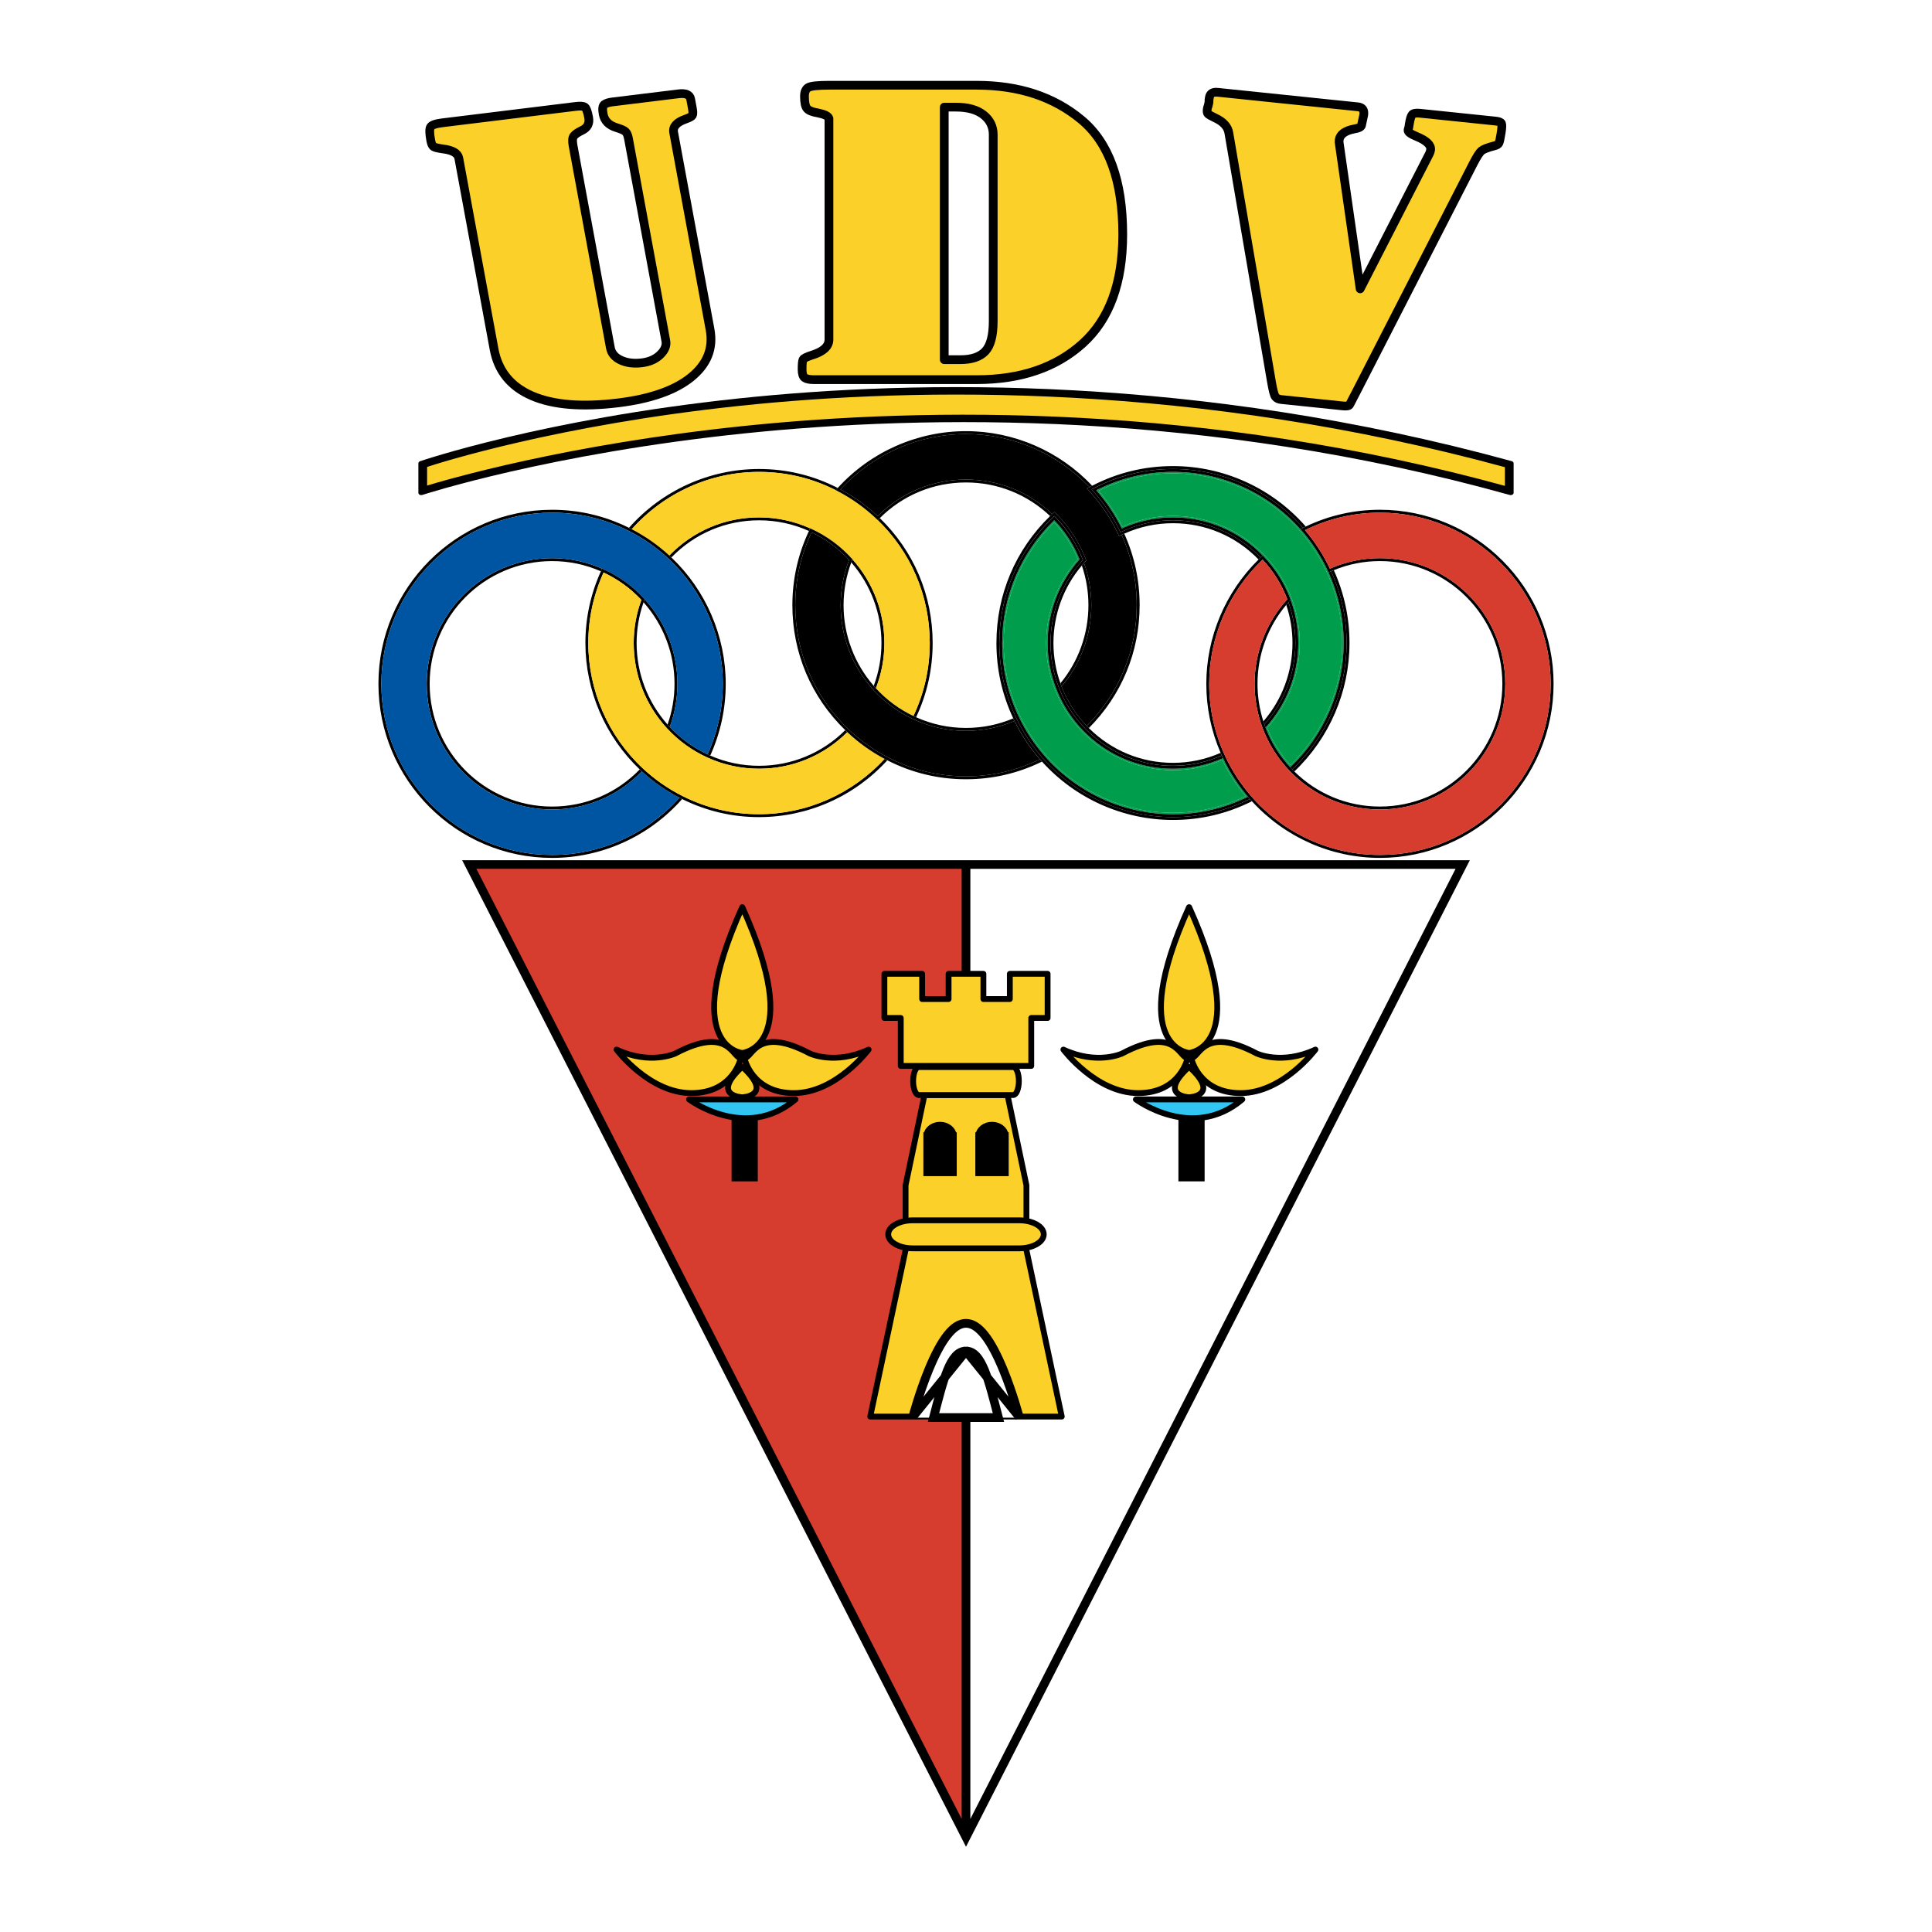 <?xml version="1.0" encoding="utf-8"?>
<!-- Generator: Adobe Illustrator 13.0.0, SVG Export Plug-In . SVG Version: 6.00 Build 14948)  -->
<!DOCTYPE svg PUBLIC "-//W3C//DTD SVG 1.0//EN" "http://www.w3.org/TR/2001/REC-SVG-20010904/DTD/svg10.dtd">
<svg version="1.0" id="Layer_1" xmlns="http://www.w3.org/2000/svg" xmlns:xlink="http://www.w3.org/1999/xlink" x="0px" y="0px"
	 width="192.756px" height="192.756px" viewBox="0 0 192.756 192.756" enable-background="new 0 0 192.756 192.756"
	 xml:space="preserve">
<g>
	<polygon fill-rule="evenodd" clip-rule="evenodd" fill="#FFFFFF" points="0,0 192.756,0 192.756,192.756 0,192.756 0,0 	"/>
	<path fill-rule="evenodd" clip-rule="evenodd" d="M73.604,39.762c-19.411,2.06-31.57,6.213-31.69,6.254
		c-0.105,0.036-0.172,0.118-0.172,0.207v2.947c0,0.076,0.048,0.146,0.129,0.188c0.082,0.042,0.184,0.049,0.273,0.02
		c0.124-0.041,12.646-4.12,32.194-6.144c18.035-1.867,45.91-2.316,76.289,6.149c0.089,0.024,0.188,0.014,0.265-0.029
		c0.077-0.042,0.123-0.111,0.123-0.185v-2.947c0-0.096-0.078-0.182-0.194-0.213C119.448,37.403,91.514,37.861,73.604,39.762
		L73.604,39.762z"/>
	
		<path fill-rule="evenodd" clip-rule="evenodd" fill="#FBD029" stroke="#000000" stroke-width="0.581" stroke-linejoin="round" stroke-miterlimit="2.613" d="
		M73.705,40.208c17.805-1.887,45.555-2.341,76.73,6.178c0,0.257,0,1.995,0,2.469c-30.345-8.387-58.167-7.934-76.193-6.066
		c-17.677,1.832-29.634,5.34-31.92,6.047c0-0.497,0-2.226,0-2.463C43.857,45.865,55.612,42.125,73.705,40.208L73.705,40.208z"/>
	<path fill-rule="evenodd" clip-rule="evenodd" d="M87.778,51.691c-0.034,0.034-0.069,0.065-0.104,0.1l-0.1,0.102l-0.104-0.099
		c3.413,3.258,5.291,7.648,5.291,12.363c0,2.547-0.552,4.992-1.628,7.275c-1.42-0.678-2.679-1.605-3.743-2.764
		c0.557-1.444,0.843-2.96,0.843-4.511c0-3.092-1.131-6.055-3.185-8.355l-0.033,0.082c-0.03,0.075-0.056,0.151-0.083,0.227
		c1.942,2.23,3.011,5.077,3.011,8.046c0,1.466-0.261,2.9-0.77,4.27c0.053,0.061,0.104,0.123,0.158,0.183
		c1.11,1.225,2.434,2.198,3.936,2.893c0.044,0.02,0.088,0.037,0.132,0.057c1.094-2.323,1.652-4.812,1.652-7.402
		C93.053,59.413,91.179,54.993,87.778,51.691L87.778,51.691z"/>
	<path fill-rule="evenodd" clip-rule="evenodd" d="M63.029,52.798c3.234-3.631,7.849-5.716,12.7-5.716
		c2.75,0,5.38,0.641,7.817,1.906l-0.167-0.086l0.125-0.14c0.024-0.027,0.051-0.052,0.075-0.08c-2.451-1.252-5.091-1.89-7.851-1.89
		c-4.96,0-9.682,2.139-12.974,5.869c0.033,0.017,0.067,0.03,0.1,0.047C62.914,52.736,62.971,52.768,63.029,52.798L63.029,52.798z"/>
	<path fill-rule="evenodd" clip-rule="evenodd" d="M66.776,55.42c0.034,0.031,0.068,0.06,0.102,0.091
		c0.036,0.035,0.071,0.071,0.107,0.105c2.32-2.389,5.419-3.705,8.745-3.705c1.731,0,3.404,0.36,4.977,1.066
		c0.022-0.046,0.04-0.093,0.062-0.139l0.06-0.125c-1.611-0.724-3.326-1.093-5.099-1.093C72.323,51.622,69.151,52.973,66.776,55.42
		L66.776,55.42z"/>
	<path fill-rule="evenodd" clip-rule="evenodd" fill="#FBD029" d="M87.392,68.668c1.064,1.159,2.323,2.086,3.743,2.764
		c1.076-2.283,1.628-4.729,1.628-7.275c0-4.715-1.878-9.105-5.291-12.363c-1.171-1.119-2.492-2.063-3.925-2.807
		c-2.437-1.265-5.067-1.906-7.817-1.906c-4.852,0-9.466,2.085-12.7,5.716c1.359,0.705,2.618,1.585,3.747,2.622
		c2.375-2.447,5.547-3.798,8.954-3.798c1.773,0,3.488,0.37,5.099,1.093l0.002-0.003l0.129,0.06c1.538,0.711,2.894,1.708,4.029,2.961
		l0.061,0.067l-0.001,0.002c2.054,2.301,3.185,5.264,3.185,8.355C88.234,65.708,87.948,67.225,87.392,68.668L87.392,68.668z"/>
	<path fill-rule="evenodd" clip-rule="evenodd" d="M67.781,79.584c-3.234,3.631-7.849,5.717-12.7,5.717
		c-9.393,0-17.034-7.661-17.034-17.076s7.641-17.076,17.034-17.076c2.683,0,5.254,0.611,7.645,1.817
		c1.442,0.727,2.772,1.655,3.954,2.758c3.454,3.222,5.435,7.778,5.435,12.5c0,2.449-0.516,4.814-1.521,7.035
		c-1.425-0.663-2.693-1.579-3.77-2.73c0.503-1.38,0.763-2.827,0.763-4.304c0-3.135-1.161-6.128-3.267-8.443l-0.03,0.082
		c-0.029,0.077-0.054,0.154-0.081,0.231c1.991,2.245,3.088,5.121,3.088,8.13c0,1.392-0.235,2.757-0.694,4.063
		c0.055,0.061,0.106,0.124,0.162,0.183c1.124,1.218,2.458,2.179,3.965,2.858c0.043,0.02,0.088,0.036,0.131,0.055
		c1.023-2.26,1.544-4.667,1.544-7.159c0-4.752-1.975-9.337-5.42-12.608c-0.036-0.035-0.071-0.071-0.107-0.105
		c-0.033-0.031-0.068-0.061-0.102-0.091c-1.129-1.037-2.388-1.917-3.747-2.622c-0.058-0.03-0.115-0.062-0.174-0.091
		c-0.033-0.017-0.066-0.03-0.1-0.047c-2.403-1.194-4.983-1.801-7.675-1.801c-9.552,0-17.324,7.79-17.324,17.366
		c0,9.576,7.771,17.367,17.324,17.367c4.96,0,9.682-2.139,12.973-5.869c-0.033-0.016-0.067-0.03-0.1-0.047
		C67.896,79.646,67.839,79.614,67.781,79.584L67.781,79.584z"/>
	<path fill-rule="evenodd" clip-rule="evenodd" d="M42.576,68.225c0,6.912,5.61,12.536,12.505,12.536
		c3.406,0,6.578-1.352,8.954-3.799c-0.034-0.031-0.068-0.061-0.102-0.091c-0.037-0.035-0.071-0.071-0.107-0.105
		c-2.321,2.389-5.419,3.705-8.745,3.705c-6.736,0-12.215-5.493-12.215-12.246c0-6.752,5.479-12.245,12.215-12.245
		c1.689,0,3.326,0.344,4.87,1.019c0.02-0.046,0.038-0.093,0.059-0.139l0.059-0.126c-1.581-0.691-3.258-1.044-4.988-1.044
		C48.186,55.689,42.576,61.312,42.576,68.225L42.576,68.225z"/>
	<path fill-rule="evenodd" clip-rule="evenodd" fill="#0055A3" d="M66.823,72.529c1.077,1.151,2.345,2.067,3.77,2.73
		c1.005-2.221,1.521-4.585,1.521-7.035c0-4.722-1.98-9.278-5.435-12.5c-1.182-1.103-2.512-2.031-3.954-2.758
		c-2.39-1.207-4.962-1.817-7.645-1.817c-9.393,0-17.034,7.66-17.034,17.076s7.641,17.076,17.034,17.076
		c4.851,0,9.465-2.086,12.7-5.717c-1.358-0.705-2.617-1.585-3.746-2.622c-2.375,2.447-5.547,3.799-8.954,3.799
		c-6.895,0-12.505-5.624-12.505-12.536s5.61-12.536,12.505-12.536c1.73,0,3.407,0.353,4.988,1.044l0.001-0.003l0.13,0.059
		c1.543,0.696,2.909,1.68,4.059,2.925l0.061,0.066l-0.001,0.002c2.106,2.314,3.267,5.308,3.267,8.443
		C67.586,69.702,67.327,71.149,66.823,72.529L66.823,72.529z"/>
	<path fill-rule="evenodd" clip-rule="evenodd" d="M88.255,75.714c-3.222,3.505-7.771,5.519-12.525,5.519
		c-2.683,0-5.254-0.612-7.645-1.817c-1.441-0.728-2.771-1.655-3.954-2.758c-3.454-3.222-5.435-7.778-5.435-12.5
		c0-2.449,0.517-4.813,1.521-7.035c1.425,0.664,2.694,1.58,3.771,2.731c-0.504,1.38-0.763,2.827-0.763,4.304
		c0,3.165,1.181,6.187,3.326,8.511c1.151,1.246,2.516,2.23,4.059,2.925c1.619,0.729,3.342,1.1,5.12,1.1
		c3.328,0,6.447-1.297,8.806-3.647c-0.033-0.031-0.067-0.061-0.1-0.093c-0.036-0.035-0.07-0.072-0.106-0.107
		c-2.304,2.293-5.351,3.556-8.6,3.556c-1.689,0-3.326-0.345-4.87-1.019c-0.043-0.019-0.088-0.036-0.131-0.055
		c-1.507-0.679-2.841-1.64-3.965-2.858c-0.056-0.06-0.107-0.122-0.162-0.183c-1.991-2.245-3.087-5.121-3.087-8.13
		c0-1.393,0.235-2.757,0.693-4.063c0.027-0.077,0.052-0.154,0.081-0.231l0.03-0.082l0.001-0.002l-0.061-0.066
		c-1.15-1.246-2.516-2.229-4.059-2.925l-0.13-0.059l-0.001,0.003l-0.059,0.126c-0.021,0.046-0.039,0.093-0.059,0.139
		c-1.023,2.26-1.545,4.667-1.545,7.159c0,4.752,1.975,9.337,5.42,12.608c0.036,0.034,0.07,0.071,0.107,0.105
		c0.033,0.031,0.068,0.06,0.102,0.091c1.129,1.037,2.388,1.917,3.746,2.622c0.058,0.03,0.115,0.062,0.174,0.091
		c0.033,0.017,0.067,0.031,0.1,0.047c2.403,1.193,4.984,1.802,7.675,1.802c4.862,0,9.519-2.066,12.797-5.668
		c-0.032-0.017-0.066-0.031-0.099-0.047C88.37,75.778,88.312,75.745,88.255,75.714L88.255,75.714z"/>
	<path fill-rule="evenodd" clip-rule="evenodd" fill="#FBD029" d="M70.609,75.594c-1.542-0.695-2.908-1.68-4.059-2.925
		c-2.145-2.324-3.326-5.347-3.326-8.511c0-1.477,0.259-2.924,0.763-4.304c-1.077-1.151-2.346-2.067-3.771-2.731
		c-1.004,2.222-1.521,4.586-1.521,7.035c0,4.722,1.981,9.278,5.435,12.5c1.182,1.103,2.513,2.031,3.954,2.758
		c2.391,1.206,4.962,1.817,7.645,1.817c4.754,0,9.304-2.014,12.525-5.519c-1.351-0.72-2.6-1.616-3.719-2.668
		c-2.359,2.35-5.478,3.647-8.806,3.647C73.951,76.693,72.229,76.323,70.609,75.594L70.609,75.594z"/>
	<path fill-rule="evenodd" clip-rule="evenodd" d="M112.168,53.243c-0.043,0.02-0.087,0.036-0.13,0.056l-0.135,0.062
		c0.997,2.21,1.509,4.568,1.509,7.019c0,4.568-1.774,8.826-4.988,12.049c0.036,0.038,0.07,0.077,0.106,0.113
		c0.032,0.034,0.067,0.065,0.102,0.099c3.27-3.28,5.069-7.614,5.069-12.261C113.701,57.888,113.182,55.49,112.168,53.243
		L112.168,53.243z"/>
	<path fill-rule="evenodd" clip-rule="evenodd" d="M83.38,48.901l0.167,0.086c1.433,0.743,2.754,1.688,3.925,2.807l0.104,0.099
		l0.1-0.102c0.034-0.034,0.069-0.066,0.104-0.1c2.304-2.293,5.351-3.556,8.6-3.556c3.151,0,6.113,1.189,8.392,3.354
		c0.038-0.038,0.075-0.078,0.114-0.115l0.093-0.088c-2.333-2.22-5.368-3.44-8.599-3.44c-3.329,0-6.449,1.298-8.808,3.648
		c-1.119-1.052-2.369-1.947-3.72-2.667c3.221-3.507,7.773-5.521,12.528-5.521c4.652,0,9.111,1.927,12.319,5.294l0.245-0.127
		c0.008-0.004,0.016-0.007,0.023-0.011c-3.267-3.463-7.828-5.446-12.588-5.446c-4.862,0-9.519,2.065-12.797,5.667
		c-0.024,0.028-0.051,0.053-0.075,0.08L83.38,48.901L83.38,48.901z"/>
	<path fill-rule="evenodd" clip-rule="evenodd" d="M108.154,56.172c-0.074,0.082-0.146,0.166-0.217,0.25
		c0.435,1.275,0.655,2.604,0.655,3.958c0,2.858-0.988,5.604-2.795,7.795c0.037,0.103,0.073,0.205,0.112,0.307
		c1.917-2.263,2.973-5.121,2.973-8.102C108.883,58.938,108.636,57.524,108.154,56.172L108.154,56.172z"/>
	<path fill-rule="evenodd" clip-rule="evenodd" d="M111.903,53.361l-0.253,0.116l-0.186-0.385c-0.688-1.429-1.578-2.755-2.645-3.942
		l-0.377-0.419l0.254-0.132c-3.208-3.367-7.667-5.294-12.319-5.294c-4.755,0-9.307,2.014-12.528,5.521
		c1.351,0.72,2.601,1.616,3.72,2.667c2.359-2.351,5.479-3.648,8.808-3.648c3.23,0,6.266,1.22,8.599,3.44l0.114-0.109l0.104-0.099
		l0.3,0.306c1.213,1.235,2.149,2.678,2.783,4.287l0.101,0.253l-0.183,0.2c-0.015,0.016-0.027,0.033-0.041,0.049
		c0.481,1.353,0.729,2.766,0.729,4.208c0,2.981-1.056,5.839-2.973,8.102c0.009,0.021,0.016,0.043,0.024,0.065
		c0.572,1.452,1.411,2.757,2.489,3.882c3.214-3.224,4.988-7.481,4.988-12.049C113.412,57.929,112.9,55.571,111.903,53.361
		L111.903,53.361z"/>
	<path fill-rule="evenodd" clip-rule="evenodd" d="M103.751,75.755c-2.312,1.119-4.787,1.701-7.373,1.701
		c-2.75,0-5.38-0.642-7.817-1.906c-1.433-0.744-2.753-1.688-3.926-2.807c-3.412-3.258-5.291-7.648-5.291-12.363
		c0-2.546,0.553-4.992,1.628-7.275c1.421,0.678,2.68,1.605,3.744,2.764c-0.557,1.444-0.843,2.96-0.843,4.511
		c0,3.123,1.152,6.114,3.245,8.425c1.136,1.254,2.492,2.25,4.029,2.961c1.65,0.763,3.41,1.15,5.231,1.15
		c1.677,0,3.298-0.338,4.833-0.986c-0.018-0.036-0.037-0.071-0.055-0.106c-0.024-0.05-0.044-0.101-0.066-0.15
		c-1.496,0.629-3.078,0.952-4.712,0.952c-1.731,0-3.404-0.361-4.978-1.066c-0.044-0.02-0.088-0.037-0.132-0.057
		c-1.502-0.695-2.826-1.668-3.936-2.893c-0.054-0.06-0.105-0.122-0.158-0.183c-1.942-2.231-3.011-5.077-3.011-8.046
		c0-1.466,0.261-2.9,0.77-4.27c0.028-0.076,0.054-0.152,0.083-0.227l0.033-0.082l0.001-0.002l-0.061-0.067
		c-1.135-1.254-2.491-2.25-4.029-2.961l-0.129-0.06l-0.002,0.003l-0.06,0.125c-0.022,0.045-0.04,0.093-0.062,0.139
		c-1.094,2.323-1.652,4.812-1.652,7.402c0,4.745,1.873,9.165,5.274,12.466c0.036,0.035,0.07,0.072,0.106,0.107
		c0.033,0.032,0.067,0.062,0.1,0.093c1.119,1.052,2.369,1.948,3.719,2.668c0.057,0.031,0.115,0.063,0.173,0.094
		c0.032,0.017,0.066,0.031,0.099,0.047c2.451,1.253,5.091,1.891,7.852,1.891c2.658,0,5.203-0.596,7.577-1.759
		c-0.006-0.006-0.012-0.011-0.017-0.017C103.875,75.9,103.813,75.827,103.751,75.755L103.751,75.755z"/>
	<path fill-rule="evenodd" clip-rule="evenodd" d="M91.147,71.767c-1.537-0.711-2.893-1.707-4.029-2.961
		c-2.093-2.311-3.245-5.302-3.245-8.425c0-1.551,0.286-3.067,0.843-4.511c-1.063-1.159-2.323-2.086-3.744-2.764
		c-1.075,2.284-1.628,4.729-1.628,7.275c0,4.715,1.879,9.105,5.291,12.363c1.172,1.119,2.493,2.063,3.926,2.807
		c2.437,1.264,5.067,1.906,7.817,1.906c2.586,0,5.061-0.582,7.373-1.701c-1.013-1.164-1.866-2.448-2.54-3.825
		c-1.535,0.648-3.156,0.986-4.833,0.986C94.557,72.917,92.797,72.529,91.147,71.767L91.147,71.767z"/>
	<path fill-rule="evenodd" clip-rule="evenodd" fill="#009D4C" d="M99.783,62.493c0-0.002,0-0.004,0.001-0.007
		c-0.025,0.261-0.046,0.522-0.06,0.784C99.738,63.01,99.759,62.751,99.783,62.493L99.783,62.493z"/>
	<path fill-rule="evenodd" clip-rule="evenodd" fill="#009D4C" d="M99.792,62.376c0.191-1.91,0.696-3.745,1.481-5.457
		c-0.788,1.718-1.293,3.562-1.483,5.478C99.791,62.391,99.791,62.383,99.792,62.376L99.792,62.376z"/>
	<path fill-rule="evenodd" clip-rule="evenodd" fill="#009D4C" d="M108.042,55.861c-0.017-0.042-0.033-0.084-0.033-0.084
		c-0.113-0.287-0.24-0.567-0.373-0.843c0.133,0.276,0.26,0.556,0.373,0.843L108.042,55.861L108.042,55.861z"/>
	<path fill-rule="evenodd" clip-rule="evenodd" fill="#009D4C" d="M105.188,51.485l0.1,0.102
		C105.287,51.587,105.237,51.536,105.188,51.485L105.188,51.485z"/>
	<path fill-rule="evenodd" clip-rule="evenodd" fill="#009D4C" d="M105.665,68.654c-0.071-0.179-0.137-0.36-0.199-0.542
		c-0.435-1.273-0.654-2.601-0.654-3.954C104.812,65.704,105.099,67.217,105.665,68.654L105.665,68.654z"/>
	<path fill-rule="evenodd" clip-rule="evenodd" fill="#009D4C" d="M99.703,64.157c0,2.642,0.577,5.179,1.715,7.541
		C100.28,69.336,99.703,66.799,99.703,64.157L99.703,64.157z"/>
	<path fill-rule="evenodd" clip-rule="evenodd" d="M124.701,79.722c-2.104,1.046-4.346,1.642-6.679,1.773
		c-0.33,0.019-0.663,0.028-0.996,0.028c-4.898,0-9.59-2.095-12.873-5.748c-0.646-0.719-1.227-1.488-1.742-2.298
		c-0.365-0.574-0.698-1.167-0.993-1.78c-1.138-2.362-1.715-4.899-1.715-7.541c0-0.297,0.008-0.592,0.021-0.887
		c0.014-0.262,0.034-0.523,0.06-0.784c0.003-0.029,0.003-0.059,0.006-0.089c0.19-1.917,0.695-3.76,1.483-5.478
		c0.904-1.975,2.184-3.783,3.811-5.336l0.104-0.099c0.05,0.051,0.1,0.102,0.1,0.102c0.148,0.151,0.292,0.305,0.432,0.462
		c0.774,0.87,1.414,1.838,1.917,2.885c0.133,0.276,0.26,0.556,0.373,0.843c0,0,0.017,0.042,0.033,0.084l-0.003,0.002l0.002,0.003
		l-0.12,0.135c-1.754,1.967-2.819,4.431-3.058,7.033c-0.002,0.015-0.002,0.029-0.004,0.044c-0.015,0.17-0.027,0.342-0.035,0.515
		c-0.009,0.188-0.013,0.376-0.013,0.564c0,1.354,0.22,2.681,0.654,3.954c0.062,0.182,0.128,0.363,0.199,0.542
		c0.606,1.537,1.5,2.914,2.659,4.093c1.004,1.022,2.154,1.845,3.404,2.45c0.011,0.005,0.021,0.011,0.031,0.016
		c0.056,0.027,0.113,0.05,0.169,0.076c0.852,0.393,1.746,0.688,2.673,0.874c0.029,0.006,0.061,0.01,0.092,0.016
		c0.167,0.032,0.335,0.063,0.504,0.088c0.6,0.089,1.211,0.135,1.829,0.135c0.212,0,0.423-0.006,0.632-0.017
		c1.457-0.076,2.879-0.413,4.236-1.006c-0.04-0.087-0.075-0.175-0.113-0.263c-1.507,0.658-3.105,0.995-4.755,0.995
		c-3.172,0-6.146-1.233-8.395-3.471c-0.034-0.033-0.069-0.065-0.102-0.099c-0.036-0.037-0.07-0.076-0.106-0.113
		c-1.078-1.125-1.917-2.43-2.489-3.882c-0.009-0.021-0.016-0.043-0.024-0.065c-0.039-0.102-0.075-0.204-0.112-0.307
		c-0.46-1.292-0.696-2.641-0.696-4.019c0-2.846,1.005-5.576,2.836-7.735c0.071-0.084,0.143-0.168,0.217-0.25
		c0.014-0.016,0.026-0.033,0.041-0.049l0.183-0.2l-0.101-0.253c-0.634-1.609-1.57-3.051-2.783-4.287l-0.3-0.306l-0.104,0.099
		l-0.114,0.109l-0.093,0.088c-0.039,0.038-0.076,0.077-0.114,0.115c-3.454,3.356-5.356,7.847-5.356,12.668
		c0,2.631,0.566,5.158,1.677,7.517c0.022,0.049,0.042,0.1,0.066,0.15c0.018,0.036,0.037,0.071,0.055,0.106
		c0.674,1.377,1.527,2.661,2.54,3.825c0.062,0.072,0.124,0.145,0.188,0.216c0.005,0.006,0.011,0.011,0.017,0.017
		c3.337,3.703,8.1,5.826,13.071,5.826c2.765,0,5.416-0.629,7.881-1.869C124.839,79.871,124.769,79.798,124.701,79.722
		L124.701,79.722z"/>
	<path fill-rule="evenodd" clip-rule="evenodd" d="M104.859,63.078c0.002-0.015,0.002-0.029,0.004-0.044
		C104.861,63.049,104.861,63.063,104.859,63.078L104.859,63.078z"/>
	<path fill-rule="evenodd" clip-rule="evenodd" d="M99.783,62.493c-0.024,0.258-0.045,0.517-0.059,0.777
		C99.738,63.01,99.759,62.751,99.783,62.493L99.783,62.493z"/>
	<path fill-rule="evenodd" clip-rule="evenodd" d="M99.79,62.397c0.405-4.062,2.212-7.812,5.188-10.703l0.105-0.102l0.104-0.102
		l0.202,0.21c1.116,1.165,1.986,2.509,2.584,3.998l0.065,0.165l0.003-0.002l-0.033-0.084c-0.113-0.287-0.24-0.567-0.373-0.843
		c-0.503-1.047-1.143-2.015-1.917-2.885c-0.14-0.158-0.283-0.312-0.432-0.462l-0.1-0.102l-0.104,0.099
		c-1.627,1.553-2.906,3.361-3.811,5.336c-0.785,1.712-1.29,3.547-1.481,5.457C99.791,62.383,99.791,62.391,99.79,62.397
		L99.79,62.397z"/>
	<path fill-rule="evenodd" clip-rule="evenodd" d="M104.812,64.157c0-0.188,0.004-0.377,0.013-0.564
		C104.815,63.78,104.812,63.969,104.812,64.157L104.812,64.157z"/>
	<path fill-rule="evenodd" clip-rule="evenodd" d="M105.665,68.654c-0.566-1.437-0.854-2.95-0.854-4.497
		C104.812,65.705,105.099,67.217,105.665,68.654L105.665,68.654z"/>
	<path fill-rule="evenodd" clip-rule="evenodd" d="M99.703,64.157c0,2.642,0.577,5.179,1.715,7.541
		C100.28,69.335,99.703,66.799,99.703,64.157L99.703,64.157z"/>
	<path fill-rule="evenodd" clip-rule="evenodd" fill="#009D4C" d="M117.026,76.693c-0.844,0-1.675-0.083-2.482-0.246
		c-1.819-0.365-3.525-1.131-5.014-2.256c-0.166-0.125-0.329-0.254-0.488-0.388c-0.32-0.267-0.629-0.552-0.925-0.854
		c-1.186-1.207-2.102-2.617-2.722-4.19c-0.58-1.471-0.874-3.02-0.874-4.604c0-3.083,1.131-6.048,3.183-8.35
		c-0.584-1.453-1.433-2.767-2.523-3.905c-3.346,3.249-5.188,7.602-5.188,12.254c0,2.598,0.566,5.092,1.686,7.415
		c0.699,1.453,1.604,2.802,2.69,4.011c3.228,3.591,7.841,5.651,12.657,5.651c2.604,0,5.119-0.587,7.474-1.743
		c-0.996-1.169-1.832-2.461-2.485-3.845C120.424,76.34,118.746,76.693,117.026,76.693L117.026,76.693z M124.271,79.43
		c-2.288,1.094-4.723,1.658-7.245,1.658c-4.775,0-9.35-2.042-12.55-5.603c-1.076-1.198-1.974-2.536-2.668-3.977
		c-1.108-2.302-1.671-4.776-1.671-7.351c0-4.562,1.792-8.828,5.039-12.038c1.008,1.078,1.802,2.309,2.358,3.667
		c-2.035,2.318-3.158,5.285-3.158,8.371c0,1.602,0.298,3.169,0.884,4.657c0.628,1.591,1.554,3.017,2.753,4.238
		c2.397,2.441,5.599,3.786,9.013,3.786c1.695,0,3.349-0.346,4.922-1.014C122.567,77.112,123.349,78.322,124.271,79.43L124.271,79.43
		z"/>
	<path fill-rule="evenodd" clip-rule="evenodd" d="M117.026,76.403c-0.618,0-1.229-0.046-1.829-0.135
		c-0.169-0.025-0.337-0.056-0.504-0.088c-0.031-0.006-0.062-0.01-0.092-0.016c-0.927-0.186-1.821-0.481-2.673-0.874
		c-0.056-0.026-0.113-0.049-0.169-0.076c-0.011-0.005-0.021-0.011-0.031-0.016c-1.25-0.604-2.4-1.427-3.404-2.45
		c-1.159-1.179-2.053-2.556-2.659-4.093c-0.566-1.437-0.854-2.949-0.854-4.497c0-0.188,0.004-0.377,0.013-0.564
		c0.008-0.172,0.021-0.344,0.035-0.515c0.002-0.015,0.002-0.029,0.004-0.044c0.238-2.602,1.304-5.066,3.058-7.033l0.12-0.135
		l-0.002-0.003l-0.065-0.165c-0.598-1.488-1.468-2.833-2.584-3.998l-0.202-0.21l-0.104,0.102l-0.105,0.102
		c-2.977,2.891-4.783,6.641-5.188,10.703c-0.003,0.03-0.003,0.06-0.006,0.089c-0.001,0.002-0.001,0.004-0.001,0.007
		c-0.024,0.258-0.045,0.517-0.059,0.777c-0.014,0.295-0.021,0.59-0.021,0.887c0,2.642,0.577,5.178,1.715,7.541
		c0.295,0.613,0.628,1.207,0.993,1.78c0.516,0.811,1.097,1.58,1.742,2.298c3.283,3.652,7.975,5.748,12.873,5.748
		c0.333,0,0.666-0.01,0.996-0.028c2.295-0.131,4.514-0.717,6.609-1.746l0.065-0.033c-0.023-0.026-0.048-0.05-0.07-0.076
		c-0.043-0.05-0.084-0.101-0.127-0.151c-2.354,1.156-4.869,1.743-7.474,1.743c-4.816,0-9.43-2.06-12.657-5.651
		c-1.086-1.208-1.991-2.558-2.69-4.011c-1.119-2.323-1.686-4.817-1.686-7.415c0-4.653,1.842-9.005,5.188-12.254
		c1.091,1.138,1.939,2.452,2.523,3.905c-2.052,2.302-3.183,5.267-3.183,8.35c0,1.583,0.294,3.133,0.874,4.604
		c0.62,1.573,1.536,2.983,2.722,4.19c0.296,0.301,0.604,0.586,0.925,0.854c0.159,0.134,0.322,0.263,0.488,0.388
		c1.488,1.125,3.194,1.891,5.014,2.256c0.808,0.163,1.639,0.246,2.482,0.246c1.72,0,3.397-0.353,4.988-1.048
		c-0.02-0.041-0.04-0.082-0.059-0.123c-0.022-0.047-0.04-0.095-0.062-0.142c-1.357,0.593-2.779,0.93-4.236,1.006
		C117.448,76.397,117.238,76.403,117.026,76.403L117.026,76.403z"/>
	<path fill-rule="evenodd" clip-rule="evenodd" fill="#009D4C" d="M108.014,73.053c-1.199-1.221-2.125-2.647-2.753-4.238
		c-0.586-1.488-0.884-3.055-0.884-4.657c0-3.086,1.123-6.053,3.158-8.371c-0.557-1.358-1.351-2.589-2.358-3.667
		c-3.247,3.21-5.039,7.476-5.039,12.038c0,2.575,0.562,5.049,1.671,7.351c0.694,1.441,1.592,2.779,2.668,3.977
		c3.2,3.561,7.774,5.603,12.55,5.603c2.522,0,4.957-0.564,7.245-1.658c-0.923-1.107-1.704-2.317-2.323-3.604
		c-1.573,0.668-3.227,1.014-4.922,1.014C113.612,76.839,110.411,75.494,108.014,73.053L108.014,73.053z"/>
	<path fill-rule="evenodd" clip-rule="evenodd" fill="#009D4C" d="M116.378,51.929c0.215-0.011,0.432-0.017,0.648-0.017
		C116.81,51.912,116.593,51.918,116.378,51.929L116.378,51.929z"/>
	<path fill-rule="evenodd" clip-rule="evenodd" fill="#009D4C" d="M116.005,46.821c-2.427,0.14-4.753,0.78-6.929,1.908
		C111.252,47.601,113.578,46.96,116.005,46.821L116.005,46.821z"/>
	<path fill-rule="evenodd" clip-rule="evenodd" d="M108.697,48.599l-0.254,0.132l0.377,0.419c1.066,1.188,1.957,2.514,2.645,3.942
		l0.186,0.385l0.253-0.116l0.135-0.062c0.043-0.02,0.087-0.036,0.13-0.056c1.535-0.689,3.169-1.041,4.858-1.041
		c3.248,0,6.273,1.285,8.538,3.618c0.069-0.068,0.137-0.137,0.207-0.204c-2.32-2.389-5.419-3.705-8.745-3.705
		c-0.217,0-0.434,0.006-0.648,0.017c-1.494,0.08-2.95,0.434-4.335,1.057l-0.255,0.114l-0.124-0.251
		c-0.661-1.345-1.504-2.605-2.504-3.744l-0.248-0.282l0.002-0.001l-0.005-0.006l0.167-0.086c2.176-1.128,4.502-1.769,6.929-1.908
		c0.339-0.02,0.68-0.03,1.021-0.03c4.961,0,9.682,2.139,12.974,5.869c0.091-0.045,0.184-0.085,0.275-0.129
		c-3.35-3.832-8.177-6.03-13.249-6.03c-2.835,0-5.547,0.66-8.061,1.96c-0.008,0.004-0.016,0.007-0.023,0.011L108.697,48.599
		L108.697,48.599z"/>
	<path fill-rule="evenodd" clip-rule="evenodd" d="M134.327,65.046c-0.047,0.899-0.163,1.789-0.347,2.663
		c-0.722,3.435-2.476,6.612-5.051,9.056c0.068,0.069,0.137,0.138,0.205,0.205c3.499-3.325,5.505-7.984,5.505-12.813
		c0-2.531-0.529-4.975-1.566-7.271c-0.09,0.037-0.179,0.074-0.269,0.112c1.023,2.26,1.545,4.667,1.545,7.159
		C134.35,64.455,134.342,64.75,134.327,65.046L134.327,65.046z"/>
	<path fill-rule="evenodd" clip-rule="evenodd" d="M129.189,65.296c0.001-0.021,0.002-0.042,0.004-0.063
		c0.015-0.167,0.026-0.334,0.035-0.502c0.009-0.19,0.013-0.381,0.013-0.573c0-0.184-0.004-0.368-0.012-0.551
		c-0.054-1.202-0.284-2.379-0.682-3.512c-0.074,0.083-0.148,0.165-0.22,0.25c0.412,1.228,0.624,2.508,0.624,3.813
		c0,2.883-1.031,5.642-2.907,7.814c0.033,0.105,0.071,0.208,0.107,0.312C127.891,70.323,128.948,67.881,129.189,65.296
		L129.189,65.296z"/>
	<path fill-rule="evenodd" clip-rule="evenodd" d="M129.241,64.157c0-1.291-0.199-2.558-0.594-3.775
		c-0.031-0.097-0.066-0.192-0.1-0.288c0.397,1.133,0.628,2.31,0.682,3.512C129.237,63.789,129.241,63.973,129.241,64.157
		L129.241,64.157z"/>
	<path fill-rule="evenodd" clip-rule="evenodd" d="M117.026,51.912c-0.217,0-0.433,0.005-0.648,0.017
		C116.593,51.918,116.81,51.912,117.026,51.912L117.026,51.912z"/>
	<path fill-rule="evenodd" clip-rule="evenodd" d="M129.241,64.157c0,0.192-0.004,0.382-0.013,0.573
		C129.237,64.54,129.241,64.349,129.241,64.157L129.241,64.157z"/>
	<path fill-rule="evenodd" clip-rule="evenodd" d="M109.247,48.653c2.136-1.08,4.404-1.694,6.758-1.832
		c-2.427,0.14-4.753,0.78-6.929,1.908l-0.167,0.086l0.005,0.006L109.247,48.653L109.247,48.653z"/>
	<path fill-rule="evenodd" clip-rule="evenodd" d="M129.193,65.232c-0.002,0.021-0.003,0.042-0.004,0.063
		C129.19,65.275,129.191,65.253,129.193,65.232L129.193,65.232z"/>
	<path fill-rule="evenodd" clip-rule="evenodd" d="M133.98,67.709c0.184-0.874,0.3-1.764,0.347-2.663
		c-0.23,4.419-2.169,8.646-5.397,11.713l-0.003,0.002c0.001,0.001,0.002,0.002,0.003,0.003
		C131.505,74.321,133.259,71.144,133.98,67.709L133.98,67.709z"/>
	<path fill-rule="evenodd" clip-rule="evenodd" fill="#009D4C" d="M117.026,47.082c-2.673,0-5.247,0.616-7.649,1.831
		c1.018,1.158,1.875,2.439,2.547,3.808v0c1.622-0.729,3.339-1.099,5.103-1.099c3.406,0,6.579,1.348,8.955,3.794l0.002-0.002
		l0.099,0.104c1.172,1.234,2.065,2.662,2.657,4.244l0.03,0.084l-0.001,0.002c0.505,1.381,0.763,2.831,0.763,4.31
		c0,3.125-1.159,6.121-3.265,8.437l0,0c0.558,1.462,1.386,2.792,2.464,3.955c3.387-3.217,5.329-7.733,5.329-12.392
		c0-2.5-0.53-4.914-1.576-7.175c-0.679-1.465-1.562-2.828-2.627-4.05C126.616,49.214,121.94,47.082,117.026,47.082L117.026,47.082z
		 M132.352,57.043c1.037,2.242,1.563,4.636,1.563,7.114c0,4.567-1.89,8.992-5.179,12.175c-0.994-1.1-1.77-2.348-2.301-3.714
		c2.088-2.333,3.24-5.332,3.24-8.461c0-1.527-0.27-3.023-0.802-4.447c-0.598-1.6-1.501-3.045-2.687-4.293
		c-2.414-2.542-5.667-3.941-9.161-3.941c-1.738,0-3.431,0.362-5.035,1.062c-0.64-1.277-1.439-2.475-2.38-3.57
		c2.334-1.149,4.826-1.741,7.415-1.741c4.872,0,9.509,2.114,12.721,5.801C130.804,54.239,131.68,55.59,132.352,57.043
		L132.352,57.043z"/>
	<path fill-rule="evenodd" clip-rule="evenodd" d="M117.026,46.791c-0.342,0-0.683,0.01-1.021,0.03
		c-2.354,0.138-4.622,0.752-6.758,1.832l-0.333,0.168l-0.002,0.001l0.248,0.282c1,1.139,1.843,2.398,2.504,3.744l0.124,0.251
		l0.255-0.114c1.385-0.623,2.841-0.977,4.335-1.057c0.216-0.011,0.432-0.017,0.648-0.017c3.326,0,6.425,1.316,8.745,3.705
		c0.037-0.035,0.07-0.071,0.107-0.105l0.103-0.095c-2.376-2.447-5.549-3.794-8.955-3.794c-1.764,0-3.48,0.37-5.103,1.099v0
		c-0.672-1.368-1.529-2.649-2.547-3.808c2.402-1.215,4.977-1.831,7.649-1.831c4.914,0,9.59,2.132,12.83,5.85l-0.123-0.141
		l0.167-0.084c0.033-0.017,0.066-0.03,0.1-0.047C126.708,48.93,121.987,46.791,117.026,46.791L117.026,46.791z"/>
	<path fill-rule="evenodd" clip-rule="evenodd" d="M128.73,76.549c-1.078-1.162-1.906-2.492-2.464-3.955l0,0
		c2.105-2.316,3.265-5.312,3.265-8.437c0-1.479-0.258-2.929-0.763-4.31l-0.06,0.064c-0.055,0.06-0.107,0.123-0.161,0.183
		c0.033,0.096,0.068,0.191,0.1,0.288c0.395,1.217,0.594,2.484,0.594,3.775c0,0.192-0.004,0.382-0.013,0.573
		c-0.009,0.168-0.021,0.335-0.035,0.502c-0.002,0.021-0.003,0.042-0.004,0.063c-0.241,2.585-1.299,5.027-3.037,6.987
		c0.027,0.079,0.053,0.158,0.082,0.235c0.577,1.545,1.45,2.94,2.595,4.145c0.032,0.034,0.065,0.065,0.098,0.098l0.003-0.002
		c3.229-3.067,5.167-7.294,5.397-11.713c0.015-0.296,0.022-0.592,0.022-0.889c0-2.492-0.521-4.899-1.545-7.159
		c-0.043,0.019-0.087,0.036-0.131,0.055l-0.131,0.059l-0.06-0.13c1.046,2.261,1.576,4.675,1.576,7.175
		C134.06,68.815,132.117,73.332,128.73,76.549L128.73,76.549z"/>
	<path fill-rule="evenodd" clip-rule="evenodd" fill="#009D4C" d="M117.026,47.227c-2.589,0-5.081,0.592-7.415,1.741
		c0.94,1.095,1.74,2.293,2.38,3.57c1.604-0.7,3.297-1.062,5.035-1.062c3.494,0,6.747,1.399,9.161,3.941
		c1.186,1.248,2.089,2.693,2.687,4.293c0.532,1.423,0.802,2.92,0.802,4.447c0,3.129-1.152,6.128-3.24,8.461
		c0.531,1.366,1.307,2.614,2.301,3.714c3.289-3.183,5.179-7.608,5.179-12.175c0-2.479-0.526-4.872-1.563-7.114
		c-0.672-1.453-1.548-2.804-2.604-4.015C126.535,49.341,121.898,47.227,117.026,47.227L117.026,47.227z"/>
	<path fill-rule="evenodd" clip-rule="evenodd" d="M137.675,50.858c-2.589,0-5.075,0.567-7.399,1.672
		c-0.092,0.044-0.185,0.084-0.275,0.129c-0.033,0.017-0.066,0.03-0.1,0.047l-0.167,0.084l0.123,0.141
		c1.065,1.223,1.948,2.585,2.627,4.05l0.06,0.13l0.131-0.059c0.044-0.02,0.088-0.036,0.131-0.055
		c0.09-0.039,0.179-0.076,0.269-0.112c1.464-0.6,3.01-0.906,4.602-0.906c6.735,0,12.215,5.493,12.215,12.245
		c0,6.752-5.479,12.246-12.215,12.246c-3.229,0-6.243-1.242-8.54-3.5c-0.068-0.067-0.137-0.136-0.205-0.205
		c-0.001-0.001-0.002-0.002-0.003-0.003c-0.032-0.033-0.065-0.064-0.098-0.098c-1.145-1.205-2.018-2.6-2.595-4.145
		c-0.029-0.078-0.055-0.157-0.082-0.235c-0.036-0.104-0.074-0.207-0.107-0.312c-0.388-1.209-0.585-2.466-0.585-3.747
		c0-2.898,1.015-5.674,2.868-7.88c0.071-0.085,0.146-0.167,0.22-0.25c0.054-0.061,0.106-0.123,0.161-0.183l0.06-0.064l0.001-0.002
		l-0.03-0.084c-0.592-1.582-1.485-3.01-2.657-4.244l-0.099-0.104l-0.002,0.002l-0.103,0.095c-0.037,0.035-0.07,0.071-0.107,0.105
		c-0.07,0.067-0.138,0.136-0.207,0.204c-3.315,3.256-5.213,7.749-5.213,12.404c0,2.395,0.484,4.71,1.43,6.893
		c0.038,0.088,0.073,0.176,0.113,0.263c0.021,0.047,0.039,0.095,0.062,0.142c0.019,0.042,0.039,0.082,0.059,0.123
		c0.653,1.384,1.489,2.676,2.485,3.845c0.043,0.05,0.084,0.101,0.127,0.151c0.022,0.026,0.047,0.05,0.07,0.076
		c0.001,0.001,0.003,0.003,0.004,0.005c0.067,0.076,0.138,0.149,0.206,0.224c3.282,3.59,7.909,5.646,12.768,5.646
		c9.552,0,17.323-7.791,17.323-17.367C154.998,58.648,147.227,50.858,137.675,50.858L137.675,50.858z M137.675,85.301
		c-4.914,0-9.59-2.133-12.83-5.851c-1.064-1.223-1.949-2.585-2.626-4.05c-1.047-2.261-1.577-4.675-1.577-7.175
		c0-4.671,1.944-9.176,5.329-12.392c1.074,1.159,1.904,2.487,2.464,3.955c-2.104,2.314-3.265,5.305-3.265,8.437
		c0,1.51,0.267,2.988,0.793,4.396c0.591,1.582,1.484,3.01,2.656,4.243c2.387,2.513,5.602,3.897,9.056,3.897
		c6.896,0,12.505-5.624,12.505-12.536s-5.609-12.536-12.505-12.536c-1.731,0-3.409,0.357-4.991,1.049
		c-0.653-1.384-1.489-2.675-2.485-3.845c2.343-1.151,4.855-1.744,7.477-1.744c9.393,0,17.034,7.66,17.034,17.076
		S147.067,85.301,137.675,85.301L137.675,85.301z"/>
	<path fill-rule="evenodd" clip-rule="evenodd" fill="#D73D2E" d="M137.675,51.149c-2.621,0-5.134,0.593-7.477,1.744
		c0.996,1.17,1.832,2.461,2.485,3.845c1.582-0.692,3.26-1.049,4.991-1.049c6.896,0,12.505,5.624,12.505,12.536
		s-5.609,12.536-12.505,12.536c-3.454,0-6.669-1.384-9.056-3.897c-1.172-1.233-2.065-2.661-2.656-4.243
		c-0.526-1.408-0.793-2.886-0.793-4.396c0-3.132,1.161-6.123,3.265-8.437c-0.56-1.467-1.39-2.795-2.464-3.955
		c-3.385,3.215-5.329,7.72-5.329,12.392c0,2.5,0.53,4.914,1.577,7.175c0.677,1.465,1.562,2.828,2.626,4.05
		c3.24,3.718,7.916,5.851,12.83,5.851c9.393,0,17.034-7.661,17.034-17.076S147.067,51.149,137.675,51.149L137.675,51.149z"/>
	<polygon fill-rule="evenodd" clip-rule="evenodd" points="145.934,85.825 46.11,85.825 96.378,184.252 146.645,85.825 
		145.934,85.825 	"/>
	<path fill-rule="evenodd" clip-rule="evenodd" fill="#FFFFFF" d="M145.223,86.683c-1.303,0-43.652,0-48.41,0v94.791
		C101.654,171.993,144.62,87.864,145.223,86.683L145.223,86.683z"/>
	<path fill-rule="evenodd" clip-rule="evenodd" fill="#D73D2E" d="M47.532,86.683c0.604,1.182,43.569,85.311,48.411,94.791V86.683
		C91.185,86.683,48.836,86.683,47.532,86.683L47.532,86.683z"/>
	
		<polygon fill-rule="evenodd" clip-rule="evenodd" fill="#FBD029" stroke="#000000" stroke-width="0.581" stroke-linejoin="round" stroke-miterlimit="2.613" points="
		101.087,106.349 102.888,106.349 102.888,101.564 104.52,101.564 104.52,97.158 100.752,97.158 100.752,99.676 98.115,99.676 
		98.115,97.158 96.399,97.158 96.357,97.158 94.641,97.158 94.641,99.676 92.003,99.676 92.003,97.158 88.236,97.158 
		88.236,101.564 89.869,101.564 89.869,106.349 91.731,106.349 101.087,106.349 	"/>
	
		<polygon fill-rule="evenodd" clip-rule="evenodd" fill="#FBD029" stroke="#000000" stroke-width="0.581" stroke-linejoin="round" stroke-miterlimit="2.613" points="
		92.234,109.253 90.35,118.251 90.35,121.726 90.35,124.57 90.35,124.714 86.824,141.332 105.932,141.332 102.406,124.714 
		102.406,124.57 102.406,121.726 102.406,118.251 100.521,109.253 92.234,109.253 	"/>
	
		<path fill-rule="evenodd" clip-rule="evenodd" fill="#FBD029" stroke="#000000" stroke-width="0.581" stroke-linejoin="round" stroke-miterlimit="2.613" d="
		M101.087,106.458h-0.565h-8.288h-0.565c-0.312,0-0.565,0.627-0.565,1.397c0,0.771,0.253,1.397,0.565,1.397h0.565h8.288h0.565
		c0.312,0,0.565-0.626,0.565-1.397C101.652,107.085,101.399,106.458,101.087,106.458L101.087,106.458z"/>
	
		<path fill-rule="evenodd" clip-rule="evenodd" fill="#FBD029" stroke="#000000" stroke-width="0.581" stroke-linejoin="round" stroke-miterlimit="2.613" d="
		M102.406,121.811c-0.221-0.038-0.453-0.06-0.694-0.06H91.043c-0.241,0-0.474,0.021-0.694,0.06c-1.001,0.172-1.73,0.705-1.73,1.338
		s0.729,1.166,1.73,1.338c0.22,0.038,0.453,0.06,0.694,0.06h10.668c0.241,0,0.474-0.021,0.694-0.06c1-0.172,1.73-0.705,1.73-1.338
		S103.406,121.982,102.406,121.811L102.406,121.811z"/>
	<path fill-rule="evenodd" clip-rule="evenodd" fill="#FFFFFF" d="M96.378,132.368c-2.573,0-4.974,9.073-4.974,9.073h9.947
		C101.352,141.441,98.951,132.368,96.378,132.368L96.378,132.368z"/>
	
		<path fill-rule="evenodd" clip-rule="evenodd" fill="#FFFFFF" stroke="#000000" stroke-width="0.872" stroke-miterlimit="2.613" d="
		M101.678,141.355c-0.006-0.023-0.616-2.315-1.535-4.578c-1.298-3.195-2.529-4.748-3.765-4.748c-1.235,0-2.467,1.553-3.765,4.748
		c-0.919,2.263-1.53,4.555-1.536,4.578l5.3-6.56c1.616,0,2.285,3.002,3.239,6.638c-0.771,0-5.708,0-6.479,0
		c0.954-3.636,1.623-6.638,3.239-6.638L101.678,141.355L101.678,141.355z"/>
	
		<path fill-rule="evenodd" clip-rule="evenodd" fill="#FBD029" stroke="#000000" stroke-width="0.581" stroke-linejoin="round" stroke-miterlimit="2.613" d="
		M118.849,105.561c0.842,0,1.184-3.286,6.538-0.451c0,0,2.486,1.175,5.855-0.393c0,0-3.249,4.342-7.46,4.342
		C119.57,109.059,118.849,105.561,118.849,105.561L118.849,105.561z"/>
	
		<path fill-rule="evenodd" clip-rule="evenodd" fill="#FBD029" stroke="#000000" stroke-width="0.581" stroke-linejoin="round" stroke-miterlimit="2.613" d="
		M118.487,105.561c-0.843,0-1.184-3.286-6.538-0.451c0,0-2.486,1.175-5.855-0.393c0,0,3.249,4.342,7.46,4.342
		C117.766,109.059,118.487,105.561,118.487,105.561L118.487,105.561z"/>
	
		<path fill-rule="evenodd" clip-rule="evenodd" fill="#FBD029" stroke="#000000" stroke-width="0.581" stroke-linejoin="round" stroke-miterlimit="2.613" d="
		M118.629,105.052c0,0-6.301-0.588,0-14.543h0.016c6.302,13.955,0,14.543,0,14.543H118.629L118.629,105.052z"/>
	
		<path fill-rule="evenodd" clip-rule="evenodd" fill="#FBD029" stroke="#000000" stroke-width="0.581" stroke-linejoin="round" stroke-miterlimit="2.613" d="
		M118.633,109.476c0,0-3.186-0.122,0-3.043h0.008c3.186,2.921,0,3.043,0,3.043H118.633L118.633,109.476z"/>
	
		<path fill-rule="evenodd" clip-rule="evenodd" fill="#31C5F4" stroke="#000000" stroke-width="0.581" stroke-linejoin="round" stroke-miterlimit="2.613" d="
		M113.326,109.689c0,0,5.647,4.222,10.621,0H113.326L113.326,109.689z"/>
	<polygon fill-rule="evenodd" clip-rule="evenodd" stroke="#000000" stroke-width="2.615" stroke-miterlimit="2.613" points="
		118.878,111.592 118.878,117.865 118.878,111.592 	"/>
	
		<path fill-rule="evenodd" clip-rule="evenodd" fill="#FBD029" stroke="#000000" stroke-width="0.581" stroke-linejoin="round" stroke-miterlimit="2.613" d="
		M74.268,105.561c0.842,0,1.184-3.286,6.539-0.451c0,0,2.486,1.175,5.855-0.393c0,0-3.249,4.342-7.46,4.342
		S74.268,105.561,74.268,105.561L74.268,105.561z"/>
	
		<path fill-rule="evenodd" clip-rule="evenodd" fill="#FBD029" stroke="#000000" stroke-width="0.581" stroke-linejoin="round" stroke-miterlimit="2.613" d="
		M73.907,105.561c-0.843,0-1.184-3.286-6.539-0.451c0,0-2.486,1.175-5.855-0.393c0,0,3.249,4.342,7.46,4.342
		S73.907,105.561,73.907,105.561L73.907,105.561z"/>
	
		<path fill-rule="evenodd" clip-rule="evenodd" fill="#FBD029" stroke="#000000" stroke-width="0.581" stroke-linejoin="round" stroke-miterlimit="2.613" d="
		M74.049,105.052c0,0-6.301-0.588,0-14.543h0.015c6.301,13.955,0,14.543,0,14.543H74.049L74.049,105.052z"/>
	
		<path fill-rule="evenodd" clip-rule="evenodd" fill="#FBD029" stroke="#000000" stroke-width="0.581" stroke-linejoin="round" stroke-miterlimit="2.613" d="
		M74.053,109.476c0,0-3.186-0.122,0-3.043h0.007c3.186,2.921,0,3.043,0,3.043H74.053L74.053,109.476z"/>
	
		<path fill-rule="evenodd" clip-rule="evenodd" fill="#31C5F4" stroke="#000000" stroke-width="0.581" stroke-linejoin="round" stroke-miterlimit="2.613" d="
		M68.747,109.689c0,0,5.647,4.222,10.62,0H68.747L68.747,109.689z"/>
	<polygon fill-rule="evenodd" clip-rule="evenodd" stroke="#000000" stroke-width="2.615" stroke-miterlimit="2.613" points="
		74.297,111.592 74.297,117.865 74.297,111.592 	"/>
	
		<path fill-rule="evenodd" clip-rule="evenodd" fill="#FBD029" stroke="#000000" stroke-width="0.872" stroke-linejoin="round" stroke-miterlimit="2.613" d="
		M44.13,12.253l13.325-1.637c0.451-0.056,0.749-0.031,0.893,0.071c0.145,0.102,0.272,0.447,0.38,1.033
		c0.111,0.604-0.113,1.035-0.671,1.292c-0.423,0.206-0.697,0.396-0.821,0.572c-0.124,0.177-0.145,0.489-0.062,0.938l3.725,20.176
		c0.101,0.548,0.448,0.96,1.04,1.235c0.593,0.276,1.297,0.363,2.113,0.263c0.753-0.093,1.36-0.362,1.819-0.81
		c0.459-0.446,0.646-0.903,0.56-1.368l-3.724-20.173c-0.064-0.349-0.166-0.587-0.303-0.714c-0.137-0.127-0.446-0.263-0.926-0.408
		c-0.744-0.235-1.176-0.679-1.297-1.333c-0.096-0.521-0.058-0.842,0.117-0.967c0.174-0.124,0.444-0.209,0.811-0.254l6.58-0.808
		c0.73-0.09,1.137,0.084,1.218,0.52l0.163,0.881c0.072,0.386,0.075,0.635,0.012,0.745c-0.063,0.111-0.28,0.232-0.65,0.363
		c-0.92,0.317-1.326,0.766-1.219,1.347l3.63,19.659c0.347,1.877-0.286,3.467-1.898,4.769c-1.612,1.303-4.035,2.152-7.27,2.55
		c-3.623,0.445-6.491,0.21-8.605-0.706c-2.115-0.916-3.373-2.464-3.776-4.646l-3.52-19.064c-0.092-0.5-0.632-0.808-1.62-0.925
		c-0.496-0.072-0.802-0.151-0.917-0.237c-0.115-0.085-0.202-0.292-0.262-0.619c-0.126-0.683-0.134-1.124-0.024-1.321
		C43.06,12.477,43.454,12.336,44.13,12.253L44.13,12.253z"/>
	
		<path fill-rule="evenodd" clip-rule="evenodd" fill="#FBD029" stroke="#000000" stroke-width="0.872" stroke-linejoin="round" stroke-miterlimit="2.613" d="
		M95.363,10.689c1.192,0,2.112,0.256,2.76,0.768c0.647,0.511,0.971,1.169,0.971,1.973v18.607c0,1.442-0.264,2.443-0.789,3.005
		c-0.526,0.562-1.355,0.843-2.488,0.843h-1.608V10.689H95.363L95.363,10.689z M81,35.435c-0.528,0.167-0.822,0.316-0.883,0.449
		c-0.062,0.132-0.091,0.457-0.091,0.972c0,0.432,0.086,0.71,0.261,0.835c0.173,0.125,0.486,0.187,0.937,0.187h16.227
		c4.382,0,7.907-1.203,10.571-3.611c2.662-2.408,3.995-6.037,3.995-10.886c0-5.336-1.379-9.149-4.135-11.44
		c-2.756-2.29-6.235-3.436-10.436-3.436H82.721c-1.107,0-1.794,0.072-2.06,0.216c-0.266,0.144-0.399,0.444-0.399,0.899
		c0,0.626,0.091,1.036,0.275,1.23c0.182,0.195,0.539,0.333,1.069,0.418c0.672,0.134,1.038,0.319,1.099,0.553v22.053
		C82.705,34.563,82.136,35.083,81,35.435L81,35.435z"/>
	
		<path fill-rule="evenodd" clip-rule="evenodd" fill="#FBD029" stroke="#000000" stroke-width="0.872" stroke-linejoin="round" stroke-miterlimit="2.613" d="
		M135.703,28.819l6.905-13.475c0.06-0.113,0.101-0.236,0.121-0.371c0.075-0.486-0.379-0.933-1.362-1.343
		c-0.619-0.25-0.913-0.467-0.884-0.65c0.013-0.084,0.035-0.166,0.069-0.247l0.046-0.3c0.083-0.533,0.182-0.866,0.295-0.998
		c0.112-0.132,0.373-0.178,0.777-0.136l7.54,0.781c0.345,0.036,0.543,0.116,0.596,0.24c0.053,0.124,0.041,0.427-0.033,0.911
		c-0.089,0.568-0.164,0.915-0.226,1.044s-0.222,0.222-0.479,0.28c-0.649,0.169-1.07,0.334-1.261,0.492
		c-0.191,0.159-0.465,0.583-0.82,1.274l-11.616,22.67l-0.712,1.375c-0.062,0.129-0.286,0.173-0.675,0.133l-6.155-0.638
		c-0.267-0.027-0.459-0.12-0.58-0.275c-0.121-0.157-0.252-0.649-0.392-1.477l-4.255-24.847c-0.101-0.62-0.548-1.116-1.344-1.487
		c-0.408-0.194-0.654-0.334-0.738-0.419c-0.084-0.084-0.105-0.252-0.066-0.502c0.013-0.083,0.035-0.166,0.069-0.247
		c0.04-0.131,0.071-0.264,0.093-0.397c0.013-0.083,0.013-0.158,0.004-0.229l0.039-0.25c0.062-0.4,0.339-0.575,0.832-0.523
		l13.976,1.448c0.471,0.048,0.668,0.323,0.59,0.823c-0.003,0.017-0.078,0.365-0.225,1.044c-0.067,0.163-0.3,0.274-0.697,0.335
		c-0.931,0.176-1.438,0.541-1.523,1.092c-0.021,0.133-0.015,0.287,0.021,0.46L135.703,28.819L135.703,28.819z"/>
	<path fill-rule="evenodd" clip-rule="evenodd" stroke="#000000" stroke-width="0.581" stroke-miterlimit="2.613" d="
		M95.157,113.259c-0.071-0.587-0.656-1.044-1.367-1.044c-0.71,0-1.295,0.457-1.366,1.044h-0.008v3.795h2.749v-3.795H95.157
		L95.157,113.259z"/>
	<path fill-rule="evenodd" clip-rule="evenodd" stroke="#000000" stroke-width="0.581" stroke-miterlimit="2.613" d="
		M100.341,113.259c-0.071-0.587-0.655-1.044-1.366-1.044s-1.297,0.457-1.367,1.044H97.6v3.795h2.748v-3.795H100.341L100.341,113.259
		z"/>
</g>
</svg>
